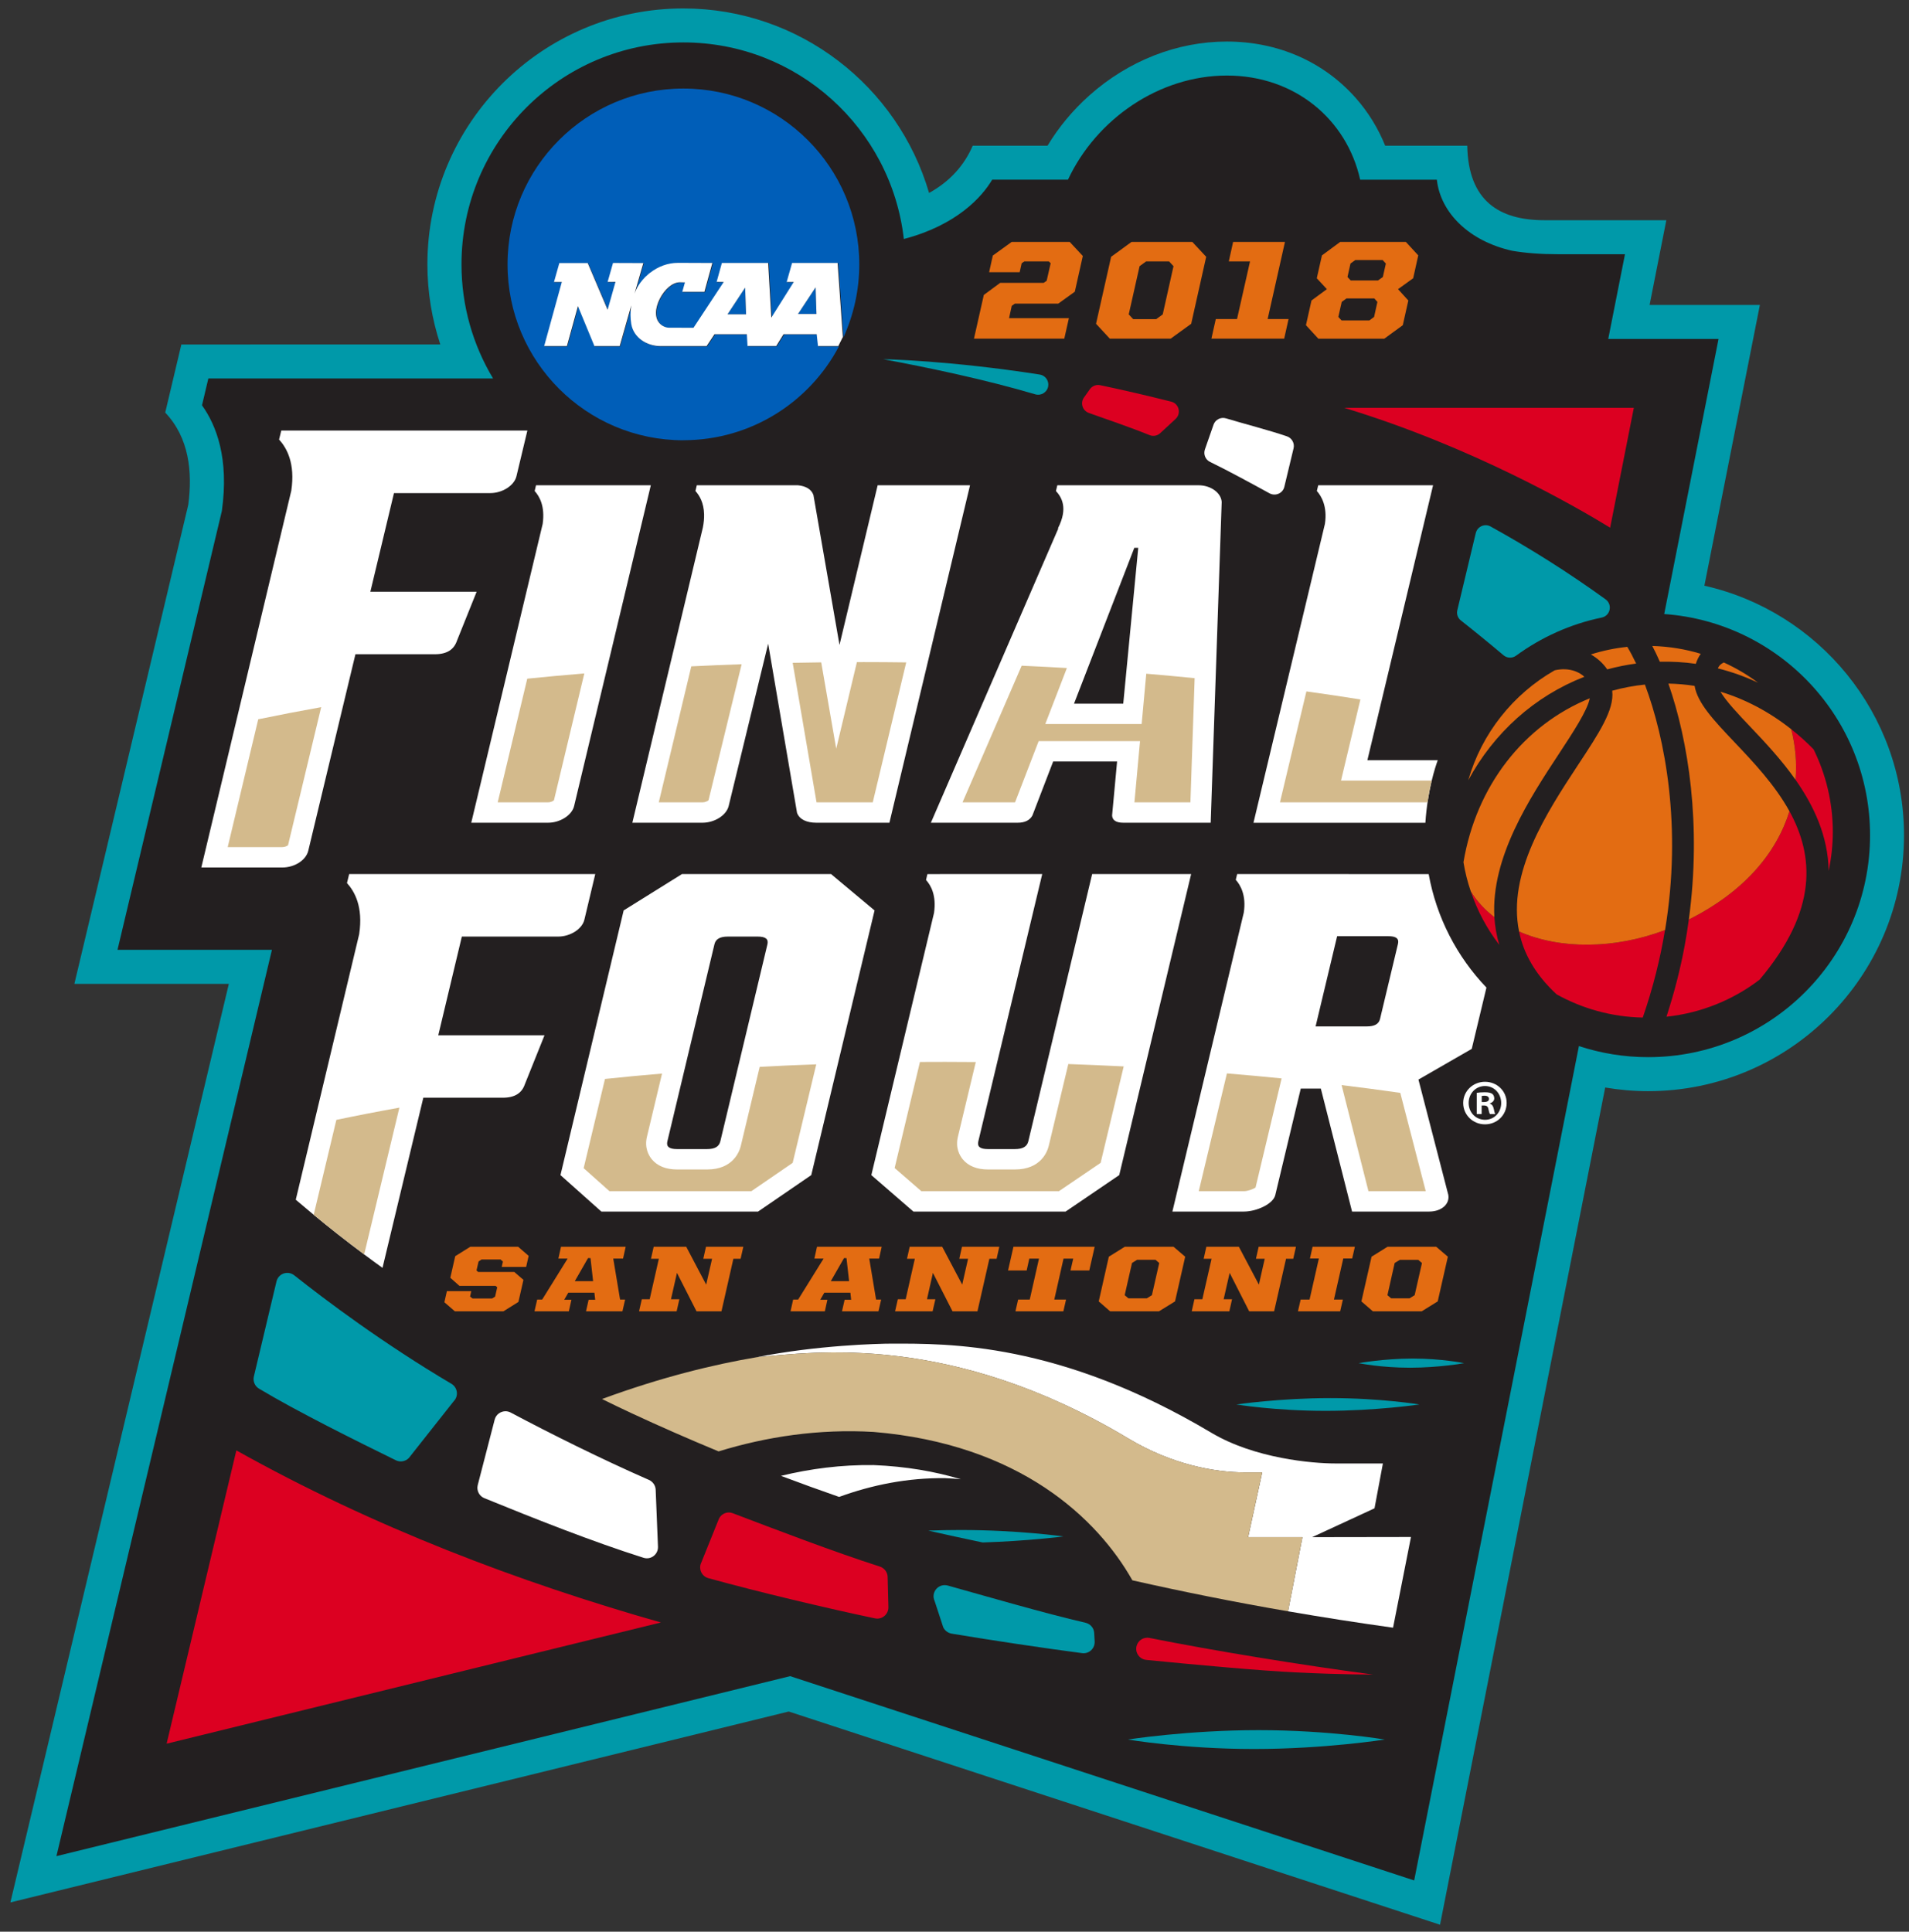 <svg xmlns="http://www.w3.org/2000/svg" viewBox="0 0 69.991 70.82" height="250.94" width="248">
 <rect x="0" y="0" width="69.991" height="70.82" fill="#333333" stroke="none"/>
 <g>
  <path d="m62.489 21.473 2.035-10.294h-4.044l0.614-3.106h-4.472c-1.639 0-2.791-0.694-2.827-2.732h-3.009c-0.258-0.637-0.619-1.229-1.083-1.753-1.179-1.331-2.855-2.065-4.724-2.065-1.819 0-3.61 0.702-5.04 1.976-0.61 0.544-1.126 1.167-1.533 1.843h-2.743c-0.312 0.729-0.846 1.316-1.6 1.732-1.137-3.903-4.744-6.765-9.009-6.765-5.174 0-9.384 4.209-9.384 9.383 0 1.026 0.169 2.012 0.473 2.936l-9.494 0.001-0.591 2.496c0.872 0.92 1.006 2.164 0.845 3.38l-4.176 17.565h5.663l-8.009 33.676 28.537-6.999 23.879 7.817 6.055-30.694c0.511 0.086 1.038 0.134 1.574 0.134 5.173 0 9.382-4.208 9.382-9.382 0-4.465-3.137-8.209-7.322-9.15" fill="#0099a9"/>
  <path d="m61.016 22.513 1.992-10.087h-0.001-4.043l0.614-3.106h-0.001-2.462c-0.622 0-1.176-0.042-1.666-0.125-1.567-0.347-2.628-1.378-2.768-2.598-0-0.003-0-0.006-0.001-0.009h-0.001-2.81c-0.494-2.222-2.406-3.819-4.888-3.819-2.482 0-4.787 1.597-5.825 3.818h-2.779c-0.372 0.631-1.3 1.667-3.239 2.175-0.462-4.056-3.903-7.207-8.082-7.207-4.494 0-8.136 3.643-8.136 8.136 0 1.53 0.423 2.96 1.157 4.183l-10.438 0.001-0.233 0.984c0.529 0.738 0.997 1.954 0.728 3.874l-3.826 16.089h0 5.662l-7.901 33.227h0.001l26.9-6.598 22.879 7.489 6.04-30.589c0.799 0.262 1.652 0.406 2.539 0.406 4.492 0 8.135-3.641 8.135-8.135 0-4.295-3.329-7.81-7.548-8.111" fill="#231f20"/>
  <path d="m114.83 46.697c6.01 1.124 13.16 2.62 19.77 4.565 0.76 0.225 1.56-0.27 1.68-1.061 0.11-0.719-0.38-1.395-1.1-1.508-11.72-1.829-20.17-1.994-20.35-1.996zm78.37 21.582c-0.6-0.016-1.18 0.386-1.33 1.022l-2.4 10.029c-0.12 0.5 0.06 1.018 0.47 1.336 1.83 1.443 3.68 2.952 5.54 4.522 0.47 0.397 1.15 0.41 1.64 0.046 3.26-2.382 7.03-4.099 11.12-4.947 1.13-0.234 1.44-1.689 0.51-2.367-4.9-3.547-9.92-6.691-14.96-9.477-0.19-0.105-0.39-0.158-0.59-0.164zm-155.98 97.211c-0.584 0.05-1.121 0.46-1.274 1.11l-2.939 12.35c-0.145 0.61 0.122 1.26 0.664 1.58 4.983 2.99 12.641 6.79 17.806 9.32 0.565 0.27 1.241 0.15 1.678-0.3l5.84-7.39c0.656-0.67 0.503-1.78-0.307-2.26-8.85-5.23-16.401-10.9-20.441-14.11-0.311-0.24-0.677-0.34-1.027-0.3zm146.46 11.13c-3.79 0-7.04 0.6-7.04 0.6s2.89 0.59 6.67 0.59c3.79 0 7.04-0.59 7.04-0.59s-2.89-0.6-6.67-0.6zm-10.72 5.14c-6.57 0-12.21 0.83-12.21 0.83s5.01 0.83 11.58 0.83 12.21-0.83 12.21-0.83-5.01-0.83-11.58-0.83zm-48.11 17.15c-1.44 0-2.84 0.03-4.16 0.08 2.33 0.53 4.69 1.04 7.07 1.54 5.93-0.19 10.49-0.78 10.49-0.78s-5.8-0.84-13.4-0.84zm-2.07 7.17c-0.99 0.02-1.72 1.07-1.27 2.05l1.12 3.42c0.2 0.43 0.61 0.74 1.08 0.83 4.98 0.84 12.51 1.96 16.99 2.54 0.89 0.11 1.66-0.61 1.62-1.51l-0.06-1.1c-0.03-0.65-0.49-1.19-1.12-1.34-5.33-1.23-13.01-3.47-17.92-4.84-0.15-0.04-0.3-0.06-0.44-0.05zm40.84 18.85c-9.22 0-16.98 1.22-16.98 1.22s7.18 1.23 16.4 1.23 16.99-1.23 16.99-1.23-7.19-1.22-16.41-1.22z" transform="matrix(.282 0 0 .282 0 -0)" fill="#0099a9"/>
  <path d="m106.04 37.355l-2.29 3.469h2.4l-0.11-3.469zm-9.163 0.038l-2.291 3.472h2.412l-0.121-3.472z" transform="matrix(.282 0 0 .282 0 -0)" fill="#005eb8"/>
  <path d="m25.055 16.139c2.474 0 4.623-1.393 5.703-3.44h-0.745l-0.048-0.436h-1.216l-0.267 0.432h-1.054l-0.024-0.432h-1.188l-0.29 0.436h-1.685c-0.521 0-0.997-0.318-1.079-0.809-0.019-0.114-0.028-0.231-0.028-0.345s0.01-0.229 0.028-0.34l-0.424 1.494h-0.928s-0.488-1.183-0.605-1.466c-0.085 0.3-0.404 1.466-0.404 1.466h-0.834l0.647-2.353h-0.287l0.195-0.694h1.042l0.73 1.714 0.289-1.023h-0.001l-0.288 0.002 0.198-0.698 1.113 0.005-0.324 1.122c0.016-0.046 0.037-0.092 0.058-0.138 0.003-0.007 0.005-0.014 0.008-0.02 0.077-0.155 0.184-0.306 0.315-0.44 0.004-0.003 0.006-0.006 0.009-0.01 0.029-0.028 0.061-0.055 0.092-0.082 0.018-0.016 0.034-0.033 0.052-0.048 0.013-0.01 0.026-0.019 0.039-0.029 0.143-0.11 0.305-0.203 0.482-0.267 0.171-0.061 0.357-0.096 0.55-0.096l1.252 0.004-0.292 1.061h-0.811s0.065-0.234 0.096-0.347l-0.186-0.004c-0.139 0-0.276 0.065-0.399 0.168-0.272 0.226-0.478 0.638-0.478 0.953v0c0 0.342 0.207 0.477 0.352 0.523 0.048 0.015 0.088 0.021 0.112 0.021l0.913 0.003 1.108-1.68-0.259-0.002v-0l0.192-0.695h1.698l0.115 2.007 0.826-1.309h-0.26l0.197-0.698h1.672l0.19 2.719c0.37-0.815 0.58-1.722 0.58-2.675 0-3.56-2.888-6.447-6.449-6.447-3.561 0-6.447 2.887-6.447 6.447s2.886 6.448 6.447 6.448" fill="#005eb8"/>
  <path d="m142.65 50.053c-0.38 0.035-0.73 0.235-0.96 0.554l-0.76 1.069c-0.51 0.716-0.19 1.716 0.64 2.01 2.26 0.803 5.54 1.926 7.88 2.878 0.47 0.194 1.01 0.099 1.39-0.25l2-1.849c0.77-0.711 0.45-1.995-0.57-2.25-2.86-0.72-6.6-1.599-9.24-2.141-0.13-0.026-0.26-0.033-0.38-0.021zm32.11 2.965c16.63 5.051 30.14 12.86 34.58 15.582l3.08-15.582h-1.67-0.1-35.89zm58.12 41.781c0.54 2.142 0.75 4.355 0.56 6.571 2.35 3.35 4.23 7.28 4.31 11.84 0.35-1.64 0.54-3.34 0.54-5.08 0-3.84-0.91-7.48-2.5-10.714-0.93-0.95-1.9-1.823-2.91-2.617zm-0.23 10.661c-1.66 5.36-5.8 10.43-13.08 14.08-0.15 1.12-0.33 2.26-0.54 3.4-0.56 3.03-1.35 6.12-2.37 9.24 4.52-0.48 8.68-2.2 12.11-4.82 7.67-9.08 7.03-16.16 3.88-21.9zm-41.43 10.42c0.85 2.53 2.11 4.88 3.71 6.96-0.36-1.2-0.57-2.41-0.64-3.61-1.23-0.94-2.27-2.05-3.07-3.35zm25.25 5.03c-6.57 2.5-13.68 2.52-18.97 0.19 0.57 2.81 2.06 5.56 4.88 8.17 3.33 1.85 7.14 2.94 11.2 3.02 1.35-3.91 2.29-7.72 2.89-11.38zm-185.74 67.65l-9.067 38.13 64.262-15.76c-18.351-5.21-37.415-12.41-55.195-22.37zm64.019 8.07c-0.524 0.01-1.021 0.3-1.271 0.8l-2.291 5.69c-0.413 0.81 0.026 1.81 0.906 2.05 6.62 1.83 15.412 3.91 21.672 5.23 0.91 0.19 1.76-0.53 1.74-1.46l-0.1-3.94c-0.02-0.61-0.43-1.15-1.02-1.34-5.85-1.86-13.93-4.96-19.11-6.93-0.173-0.07-0.351-0.1-0.526-0.1zm54.216 16.3c-0.46 0.06-0.88 0.35-1.09 0.79-0.45 0.91 0.15 1.98 1.16 2.08 6.68 0.66 14.94 1.41 19.35 1.62 6.42 0.31 10.1 0.28 10.1 0.28-9.32-1.24-20.69-3.09-29.04-4.76-0.16-0.03-0.32-0.04-0.48-0.01z" transform="matrix(.282 0 0 .282 0 -0)" fill="#dc0021"/>
  <path d="m131.53 31.453l-2.45 1.768-0.48 2.168h3.97l0.26-1.166 0.35-0.239h3.18l0.24 0.239-0.52 2.279-0.39 0.271h-5.65l-2.13 1.567-1.28 5.687h11.74l0.6-2.662h-7.78l0.35-1.603 0.41-0.291h5.64l2.15-1.549 1.04-4.645-1.7-1.824h-7.55zm15.58 0l-2.65 1.932-1.96 8.709 1.79 1.933h7.91l2.67-1.933 1.95-8.709-1.8-1.932h-7.91zm13.21 0l-0.56 2.531h2.76l-1.69 7.491h-2.76l-0.57 2.55h9.46l0.57-2.55h-2.72l2.25-10.022h-6.74zm13.92 0l-2.37 1.748-0.67 2.973 1.31 1.418-2 1.476-0.72 3.209 1.61 1.752h8.58l2.4-1.752 0.72-3.209-1.34-1.476 1.97-1.418 0.66-2.973-1.61-1.748h-8.54zm1.97 2.35h3.55l0.42 0.457-0.39 1.748-0.63 0.455h-3.55l-0.42-0.455 0.39-1.748 0.63-0.457zm-27.2 0.181h2.99l0.57 0.621-1.4 6.268-0.85 0.619h-2.99l-0.58-0.619 1.41-6.268 0.85-0.621zm26.05 4.813h3.62l0.4 0.455-0.43 1.951-0.61 0.455h-3.62l-0.42-0.455 0.44-1.951 0.62-0.455zm39.76 45.182c0.33 0.628 0.66 1.314 0.98 2.048 1.57-0.034 3.14 0.049 4.68 0.274 0.15-0.478 0.36-0.914 0.64-1.303-2-0.607-4.11-0.955-6.3-1.019zm-3.25 0.115c-1.64 0.172-3.22 0.505-4.74 0.986 0.85 0.485 1.58 1.141 2.13 1.943 1.25-0.337 2.5-0.592 3.76-0.759-0.4-0.836-0.78-1.559-1.15-2.17zm12.55 2.033c-0.19 0.089-0.39 0.213-0.55 0.393-0.09 0.105-0.17 0.229-0.23 0.369 1.78 0.45 3.53 1.065 5.22 1.863-1.37-1.028-2.86-1.906-4.44-2.625zm-20.63 0.883c-0.44-0.017-0.9 0.027-1.36 0.133-5.4 3.088-9.49 8.196-11.24 14.297 3.33-6.154 8.59-10.922 15.1-13.456-0.35-0.314-0.76-0.565-1.23-0.734-0.41-0.143-0.83-0.223-1.27-0.24zm13.42 1.861c2.6 7.414 4.33 18.389 2.66 30.669 7.28-3.65 11.42-8.72 13.08-14.08-1.9-3.44-4.7-6.395-7.17-8.999-2.68-2.824-4.79-5.071-5.16-7.293-1.13-0.18-2.26-0.273-3.41-0.297zm-3.05 0.127c-1.42 0.144-2.84 0.411-4.26 0.801 0 0.014 0.01 0.024 0.01 0.037 0.29 2.434-1.71 5.463-4.48 9.664-4.06 6.17-9.18 14.05-7.63 21.6 5.29 2.33 12.4 2.31 18.98-0.19 2.23-13.48-0.01-24.948-2.62-31.912zm9.82 0.928c0.77 1.283 2.31 2.904 3.92 4.599 1.82 1.92 3.98 4.202 5.84 6.845 0.19-2.214-0.02-4.429-0.56-6.571-2.84-2.25-5.95-3.894-9.2-4.873zm-16.99 0.857c-8.63 3.509-14.76 11.427-16.42 21.307 0.21 1.3 0.53 2.57 0.95 3.79 0.8 1.3 1.84 2.41 3.07 3.35-0.46-7.77 4.6-15.47 8.42-21.273 1.8-2.748 3.67-5.58 3.98-7.174zm-145.55 71.307l-1.955 1.22-0.639 2.81 1.187 1.05h4.702l0.211 0.19-0.278 1.21-0.388 0.24h-2.551l-0.313-0.25 0.156-0.7h-3.171l-0.325 1.44 1.364 1.18h6.31l1.951-1.22 0.653-2.87-1.194-1.03h-4.697l-0.213-0.19 0.27-1.17 0.39-0.26h2.469l0.309 0.27-0.157 0.7h3.174l0.325-1.44-1.362-1.18h-6.228zm11.797 0l-0.34 1.53h1.205l-3.309 5.33h-0.652l-0.35 1.53h4.465l0.336-1.5h-0.937l0.531-0.92h3.394l0.106 0.92h-0.858l-0.338 1.5h4.735l0.349-1.53h-0.656l-0.888-5.33h1.275l0.342-1.53h-8.41zm12.05 0l-0.351 1.56h1.023l-1.193 5.26h-1.022l-0.359 1.57h4.887l0.353-1.57h-1.088l0.776-3.43 2.545 5h3.242l1.547-6.83h0.941l0.354-1.56h-4.854l-0.351 1.56h1.142l-0.766 3.36-2.593-4.92h-4.233zm21.234 0l-0.34 1.53h1.2l-3.31 5.33h-0.65l-0.34 1.53h4.46l0.33-1.5h-0.93l0.53-0.92h3.39l0.1 0.92h-0.85l-0.34 1.5h4.74l0.35-1.53h-0.66l-0.89-5.33h1.28l0.34-1.53h-8.41zm12.05 0l-0.35 1.56h1.02l-1.19 5.26h-1.02l-0.36 1.57h4.88l0.36-1.57h-1.09l0.77-3.43 2.55 5h3.24l1.55-6.83h0.94l0.35-1.56h-4.85l-0.35 1.56h1.14l-0.76 3.36-2.6-4.92h-4.23zm13.49 0l-0.7 3.08h2.42l0.34-1.54h1.26l-1.2 5.32h-1.51l-0.35 1.53h6.23l0.35-1.53h-1.53l1.2-5.32h1.26l-0.35 1.54h2.44l0.7-3.08h-10.56zm14.47 0l-2.07 1.29-1.31 5.81 1.48 1.29h6.35l2.09-1.29 1.32-5.81-1.51-1.29h-6.35zm10.61 0l-0.35 1.56h1.03l-1.2 5.26h-1.03l-0.35 1.57h4.89l0.35-1.57h-1.09l0.78-3.43 2.54 5h3.24l1.55-6.83h0.94l0.35-1.56h-4.85l-0.35 1.56h1.14l-0.76 3.36-2.6-4.92h-4.23zm13.81 0l-0.34 1.52h1.16l-1.21 5.34h-1.16l-0.35 1.53h5.49l0.35-1.53h-1.16l1.21-5.34h1.16l0.35-1.52h-5.5zm9.74 0l-2.07 1.29-1.32 5.81 1.49 1.29h6.35l2.08-1.29 1.32-5.81-1.51-1.29h-6.34zm-103.94 1.47h0.323l0.337 3h-2.38l1.72-3zm33.283 0h0.32l0.34 3h-2.38l1.72-3zm38.1 0.22h2.4l0.48 0.42-0.95 4.18-0.66 0.41h-2.4l-0.48-0.41 0.95-4.18 0.66-0.42zm34.16 0.01h2.4l0.48 0.41-0.95 4.18-0.66 0.41h-2.4l-0.48-0.41 0.94-4.18 0.67-0.41z" transform="matrix(.282 0 0 .282 0 -0)" fill="#e36c12"/>
  <path d="m88.182 34.168c-0.687 0-1.342 0.123-1.95 0.342-0.628 0.224-1.198 0.556-1.707 0.947-0.044 0.035-0.094 0.065-0.138 0.1-0.066 0.054-0.123 0.114-0.186 0.17-0.11 0.094-0.222 0.192-0.324 0.293-0.011 0.013-0.019 0.022-0.031 0.035-0.466 0.475-0.846 1.009-1.117 1.56-0.009 0.023-0.016 0.047-0.028 0.073-0.078 0.163-0.15 0.327-0.207 0.494 0.002-0.003 0.001-0.005 0.002-0.008l1.149-3.975-3.946-0.015-0.701 2.472 1.023-0.01v0.002l-1.023 3.623-2.586-6.072h-3.691l-0.694 2.457h1.018l-2.295 8.338h2.957s1.132-4.129 1.432-5.193c0.415 1.001 2.144 5.193 2.144 5.193h3.289l1.504-5.295c-0.065 0.394-0.101 0.798-0.101 1.203 0 0.407 0.033 0.818 0.101 1.225 0.29 1.741 1.978 2.867 3.82 2.867h5.971l1.028-1.543h4.207l0.087 1.533h3.731l0.95-1.533h4.31l0.17 1.543h2.64l0.59-1.178-0.68-9.632h-5.92l-0.7 2.472h0.92l-2.92 4.641-0.411-7.113h-6.015l-0.682 2.462 0.92 0.012-3.926 5.953-3.236-0.011c-0.085 0-0.227-0.019-0.399-0.075-0.512-0.163-1.246-0.643-1.246-1.853v-0.002c0-1.115 0.726-2.571 1.692-3.375 0.438-0.365 0.922-0.596 1.414-0.596l0.658 0.016c-0.11 0.401-0.342 1.228-0.342 1.228h2.875l1.035-3.757-4.435-0.018zm17.858 3.187l0.11 3.469h-2.4l2.29-3.469zm-9.163 0.038l0.123 3.472h-2.414l2.291-3.472zm62.023 16.945c-0.5 0.046-0.94 0.37-1.12 0.861l-1.12 3.209c-0.23 0.638 0.05 1.344 0.66 1.641 2.23 1.081 5.47 2.841 7.73 4.082 0.77 0.418 1.73 0.003 1.93-0.844l1.2-5.002c0.16-0.662-0.22-1.339-0.86-1.56-2.27-0.78-5.73-1.673-7.92-2.336-0.17-0.051-0.34-0.066-0.5-0.051zm-122.33 1.635l-0.287 1.168c1.002 1.104 2.12 3.089 1.588 6.652l-11.699 48.987h10.515c1.633 0 3.105-0.96 3.395-2.19l6.129-25.535h10.316c1.594 0 2.493-0.619 2.879-1.748l2.565-6.383h-13.819l3.069-12.82h12.511c1.595 0 3.116-0.98 3.412-2.184l1.422-5.947h-31.996zm33.119 7.115l-0.177 0.744c0.642 0.715 1.364 1.992 1.043 4.275l-9.286 38.853h9.983c1.584 0 3.114-0.98 3.392-2.18l9.971-41.692h-14.926zm20.903 0l-0.178 0.744c0.515 0.573 1.089 1.503 1.127 3.025 0.014 0.509-0.032 1.08-0.162 1.731l-9.166 38.372h9.115c1.595 0 3.119-0.98 3.41-2.18l5.133-21.102 3.755 22.002c0.32 0.85 1.24 1.28 2.52 1.28h9.49l10.48-43.872h-12.01l-4.96 20.76-3.39-19.494c-0.26-0.746-0.98-1.163-2.01-1.266h-13.154zm46.874 0l-0.18 0.744c0.7 0.773 1.63 2.172 0.26 4.85l0.05 0.017-16.57 38.261h11.29c0.93 0 1.57-0.32 1.91-0.94l2.7-7.022h8.31l-0.65 7.022c0.04 0.62 0.52 0.94 1.46 0.94h11.36l1.43-41.706c-0.08-1.191-1.42-2.166-3.01-2.166h-18.36zm33.92 0l-0.18 0.742c0.6 0.663 1.39 2.036 1.05 4.277l-9.29 38.863h22.35c0.28-4.25 1.3-7.302 1.61-8.136h-9.15l8.54-35.746h-14.93zm-23.91 8.131h0.51l-1.95 20.261h-6.4l7.84-20.261zm13.37 42.411l-0.18 0.75c0.6 0.66 1.39 2.03 1.04 4.27l-9.28 38.86h9.31c1.58 0 3.8-0.96 4.07-2.16l3.31-13.83h2.61l4.06 15.99h10.03c1.6 0 2.7-0.98 2.48-2.18l-3.88-14.98 6.93-3.99 1.91-7.97c-3.82-3.99-6.49-9.09-7.51-14.75l-24.9-0.01zm-115.45 0l-0.285 1.17c1 1.11 2.122 3.09 1.586 6.65l-8.244 34.52c0.758 0.65 1.535 1.3 2.332 1.96 2.055 1.7 4.242 3.42 6.563 5.15 0.781 0.58 1.572 1.17 2.382 1.75l5.307-22.12h10.316c1.595 0 2.494-0.61 2.881-1.74l2.561-6.38h-13.815l0.278-1.16 2.787-11.67h12.513c1.593 0 3.119-0.98 3.415-2.18l1.419-5.95h-31.996zm43.276 0l-7.588 4.73-8.217 34.41 5.318 4.74h20.375l6.914-4.74 8.23-34.41-5.66-4.73h-19.372zm33.512 0l-0.01 0.01h-1.6l-0.18 0.76c0.64 0.71 1.37 2 1.04 4.29l-8.15 34.08 5.47 4.74h19.79l6.97-4.74 9.35-39.14h-12.87l-8.3 34.75c-0.17 0.69-0.72 1.01-1.75 1.01h-3.49c-1.04 0-1.42-0.32-1.26-1.01l8.31-34.75h-13.32zm51.66 8.08h6.65c1.04 0 1.42 0.32 1.26 1l-2.33 9.75c-0.16 0.67-0.71 0.98-1.73 0.98h-6.65l2.8-11.73zm-79.211 0.05h3.877c1.028 0 1.415 0.32 1.269 0.99l-6.127 25.63c-0.167 0.69-0.708 1.01-1.732 1.01h-3.889c-1.029 0-1.432-0.32-1.264-1.01l6.123-25.63c0.161-0.67 0.717-0.99 1.743-0.99zm98.431 18.88c-1.57 0-2.83 1.22-2.83 2.75 0 1.56 1.26 2.78 2.83 2.78 1.59 0 2.82-1.22 2.82-2.78 0-1.53-1.23-2.75-2.82-2.75zm0 0.55c1.22 0 2.11 0.99 2.11 2.21 0 1.21-0.89 2.18-2.09 2.18-1.24 0-2.14-0.97-2.14-2.19 0-1.21 0.9-2.2 2.12-2.2zm-0.02 0.81c-0.45 0-0.8 0.03-1.05 0.08v2.75h0.64v-1.11h0.3c0.35 0 0.52 0.14 0.57 0.44 0.08 0.31 0.13 0.57 0.21 0.67h0.69c-0.06-0.1-0.12-0.27-0.2-0.69-0.08-0.37-0.23-0.57-0.5-0.67v-0.03c0.33-0.1 0.57-0.34 0.57-0.64 0-0.27-0.12-0.49-0.27-0.6-0.2-0.12-0.44-0.2-0.96-0.2zm-0.04 0.45c0.4 0 0.58 0.16 0.58 0.42 0 0.28-0.28 0.4-0.64 0.4h-0.3v-0.79c0.07-0.01 0.19-0.03 0.36-0.03zm-77.07 32.23c-1.81 0-9.79 0.22-17.528 1.76h0.008c7.37-0.64 25.21-3.25 48.32 10.59 5.61 3.36 11.17 4.39 15.12 4.39h2.25l-1.83 8.42h7.06l-1.87 9.64c4.51 0.78 9.06 1.49 13.65 2.13l2.33-11.79-12.85 0.02 8.11-3.75 1.09-5.83h-5.28-0.89c-2.98 0-10.5-0.64-16.13-3.99-19.87-11.84-34.35-11.59-41.56-11.59zm-50.182 8.79c-0.648-0.01-1.264 0.41-1.438 1.09l-2.203 8.51c-0.175 0.7 0.19 1.43 0.86 1.7 6.611 2.7 14.116 5.67 20.693 7.75 0.957 0.31 1.921-0.44 1.881-1.44l-0.299-7.41c-0.024-0.55-0.365-1.04-0.869-1.27-6.338-2.78-12.878-6.05-17.981-8.76-0.208-0.11-0.428-0.16-0.644-0.17zm47.812 7c-4.19-0.05-8.21 0.47-12.03 1.4 2.49 0.94 5.01 1.85 7.56 2.74 4.28-1.56 8.92-2.5 13.79-2.44 0.7 0.03 1.37 0.08 2.04 0.14-3.36-1.01-7.13-1.67-11.36-1.84z" transform="matrix(.282 0 0 .282 0 -0)" fill="#fff"/>
  <path d="m112.27 86.076c-0.29 0-0.57 0.002-0.86 0.002l-2.69 11.258-1.95-11.225c-1.24 0.016-2.47 0.037-3.71 0.059l3.1 18.14h7.31l4.35-18.195c-1.85-0.024-3.69-0.039-5.55-0.039zm-15.848 0.278c-2.197 0.075-4.379 0.166-6.545 0.275l-4.227 17.681h5.674c0.371 0 0.68-0.17 0.793-0.27l4.305-17.686zm36.408 0.191l-7.69 17.765h6.83l3.07-7.96h13.18l-0.73 7.96h7.28l0.55-16.144c-2.07-0.208-4.17-0.403-6.29-0.58l-0.6 6.543h-12.53l2.81-7.281c-1.95-0.116-3.91-0.214-5.88-0.303zm-56.861 1.006c-2.497 0.206-4.972 0.432-7.418 0.681l-3.842 16.078h6.535c0.336 0 0.655-0.15 0.777-0.27l3.948-16.489zm93.881 2.336l-3.44 14.423h18.91c0.1 0 0.2-0.01 0.28-0.03h0.01c0.15-1.06 0.34-2 0.53-2.8h-11.79l2.52-10.548c-2.3-0.368-4.65-0.717-7.02-1.045zm-128.09 2.047c-2.786 0.498-5.514 1.023-8.186 1.576l-3.969 16.62h7.073c0.388 0 0.671-0.16 0.773-0.25l4.309-17.946zm81.186 46.116c-1.12 0-2.23 0.01-3.34 0.01l-3.29 13.79 3.47 3.01h17.89l5.42-3.68 3-12.54c-2.38-0.12-4.79-0.22-7.2-0.31l-2.55 10.66c-0.18 0.73-1.02 3.05-4.4 3.05h-3.48c-1.47 0-2.59-0.46-3.31-1.34-0.38-0.47-0.97-1.47-0.61-2.94l2.32-9.69c-1.31-0.01-2.61-0.02-3.92-0.02zm-16.82 0.32c-2.47 0.08-4.92 0.2-7.355 0.33l-2.461 10.29c-0.178 0.72-1.003 3.05-4.378 3.05h-3.891c-1.475 0-2.593-0.46-3.318-1.35-0.379-0.47-0.966-1.47-0.604-2.94l1.955-8.18c-2.499 0.21-4.97 0.44-7.418 0.7l-2.773 11.6 3.355 2.99h18.449l5.369-3.68 3.07-12.81zm53.39 1.18l-3.66 15.31h5.87c0.49 0 1.18-0.25 1.51-0.47l3.22-13.48 0.17-0.71c-2.35-0.24-4.72-0.45-7.11-0.65zm14.91 1.52l3.49 13.79h7.45l-3.31-12.78c-2.51-0.36-5.05-0.7-7.63-1.01zm-122.5 2.93c-2.786 0.5-5.518 1.03-8.194 1.59l-2.947 12.34c2.055 1.7 4.242 3.42 6.563 5.15l4.578-19.08zm56.308 31.82c-4.19 0.03-7.52 0.42-9.82 0.62-5.565 0.94-12.365 2.58-20.145 5.44 1.246 0.62 2.508 1.22 3.786 1.82 3.691 1.72 7.486 3.38 11.369 4.99 6.232-1.91 13.01-2.95 20.16-2.53 18.99 1.58 29.11 11.27 33.64 19.29 6.63 1.5 13.38 2.85 20.24 4.03l1.87-9.64h-7.06l1.83-8.42h-2.25c-3.95 0-9.51-1.03-15.12-4.4-15.89-9.51-29.29-11.25-38.5-11.2z" transform="matrix(.282 0 0 .282 0 -0)" fill="#d3ba8c"/>
 </g>
</svg>
